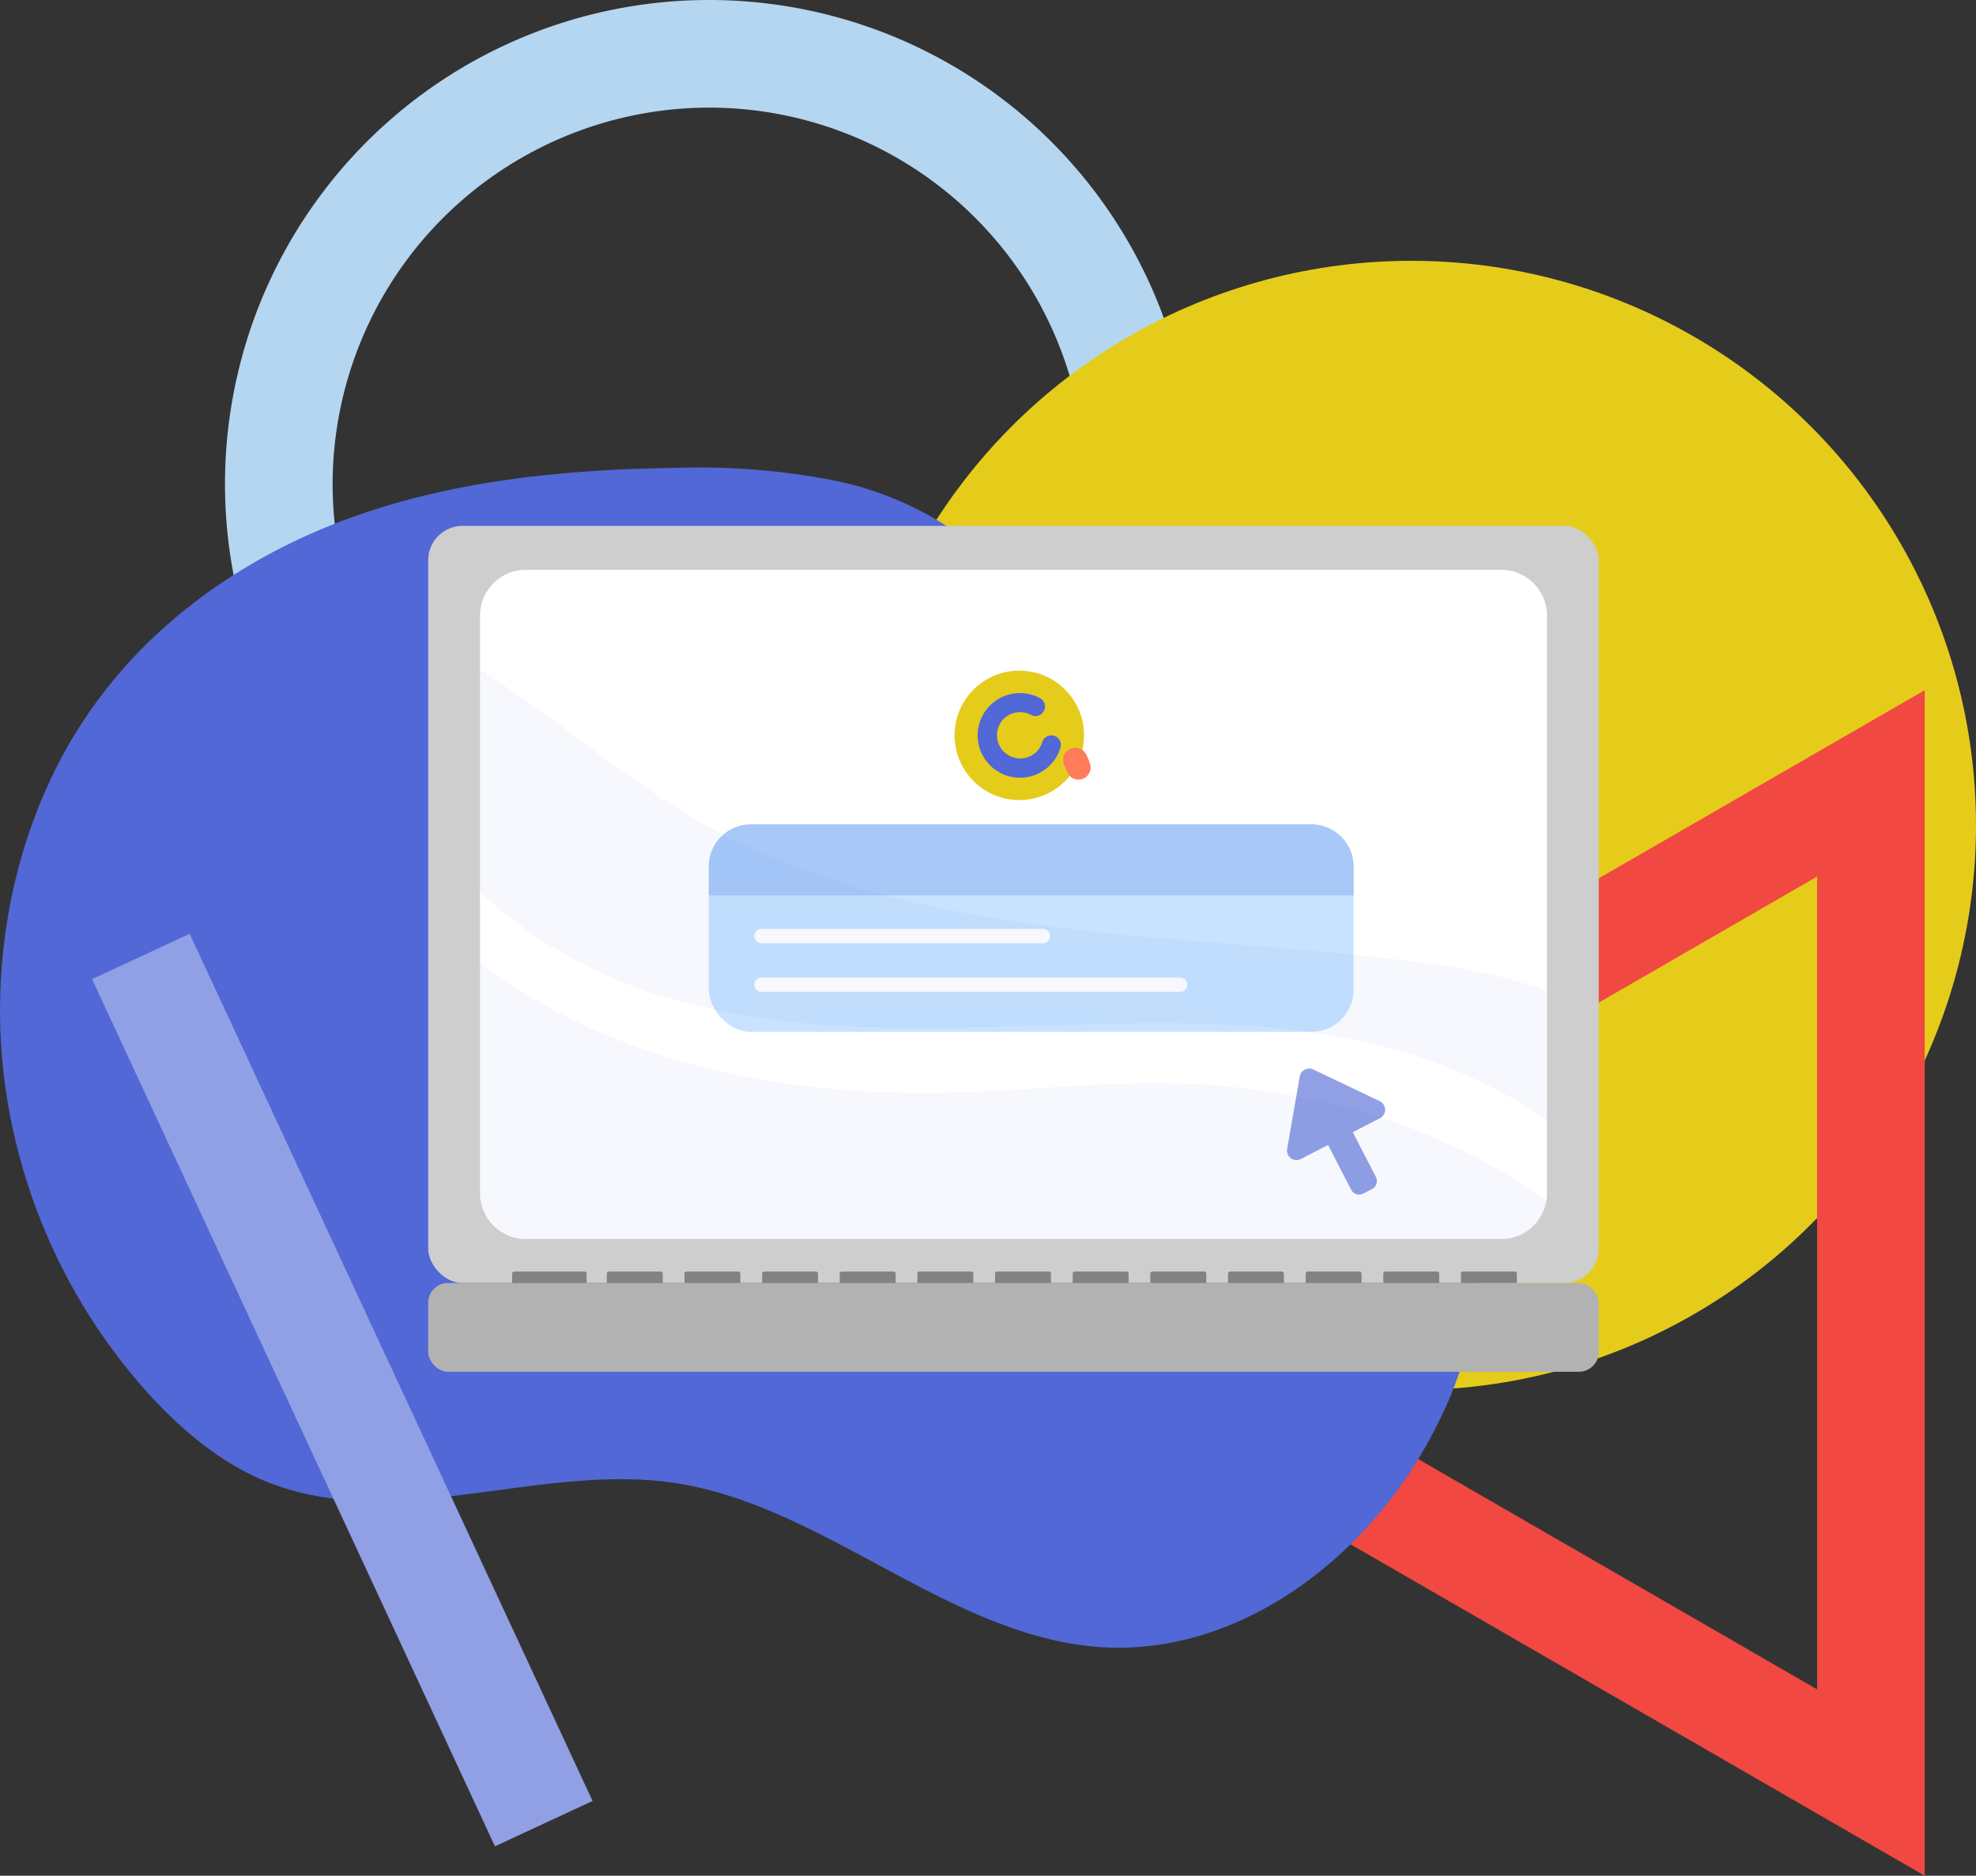 <svg xmlns="http://www.w3.org/2000/svg" width="275.361" height="261.447" viewBox="0 0 275.361 261.447"><rect x="0" y="0" width="275.361" height="261.447" fill="#333333" stroke="none"/><g transform="translate(-767.47 -438.568)"><path d="M866.281,453.568a52.459,52.459,0,1,1-52.459,52.459,52.519,52.519,0,0,1,52.459-52.459m0-15a67.459,67.459,0,1,0,67.46,67.459,67.459,67.459,0,0,0-67.46-67.459Z" fill="#b5d6f1"/><circle cx="78.699" cy="78.699" r="78.699" transform="translate(885.433 474.919)" fill="#e5cc1b"/><path d="M1020.686,560.748V674.034l-98.109-56.643,98.109-56.643m15-25.981L892.577,617.391l143.109,82.624V534.767Z" fill="#f14841"/><path d="M861.9,503.777c-15.3.214-30.749,1.64-45.311,6.863s-28.276,14.509-37.363,28.186c-9.209,13.86-13.154,31.769-11.307,48.873a80.545,80.545,0,0,0,20.431,45.338c4.56,4.963,9.786,9.306,15.75,11.836,18.039,7.655,38.329-2.488,57.463.408,20.611,3.12,37.83,21.023,58.57,22.813,19.356,1.67,38.2-12.006,47.588-30.886a53.908,53.908,0,0,0,5.464-17.359c1.133-9.3-.775-18.79-3.932-27.5-5.886-16.232-16.018-30.223-27.62-42.059-10.031-10.232-22.547-17.493-32.3-27.841-3.27-3.469-5.417-7.416-9.345-10.168a45.7,45.7,0,0,0-17.363-6.946A97.872,97.872,0,0,0,861.9,503.777Z" fill="#5168d6"/><rect width="163.119" height="105.526" rx="4.792" transform="translate(827.139 511.865)" fill="#cecece"/><path d="M983.047,524.385v80.482a6.836,6.836,0,0,1-.091,1.07,6.394,6.394,0,0,1-6.309,5.33H840.759a6.4,6.4,0,0,1-6.4-6.4V524.385a6.4,6.4,0,0,1,6.4-6.4H976.647A6.4,6.4,0,0,1,983.047,524.385Z" fill="#fff"/><rect width="163.119" height="12.378" rx="2.766" transform="translate(827.139 617.391)" fill="#b2b2b2"/><path d="M.3,0h9.777a.3.3,0,0,1,.3.3V1.595a0,0,0,0,1,0,0H0a0,0,0,0,1,0,0V.3A.3.3,0,0,1,.3,0Z" transform="translate(838.838 615.796)" fill="#828282"/><path d="M.3,0H7.492a.3.3,0,0,1,.3.3V1.595a0,0,0,0,1,0,0H0a0,0,0,0,1,0,0V.3A.3.3,0,0,1,.3,0Z" transform="translate(852.031 615.796)" fill="#828282"/><path d="M.3,0H7.492a.3.3,0,0,1,.3.3V1.595a0,0,0,0,1,0,0H0a0,0,0,0,1,0,0V.3A.3.3,0,0,1,.3,0Z" transform="translate(862.852 615.796)" fill="#828282"/><path d="M.3,0H7.492a.3.3,0,0,1,.3.3V1.595a0,0,0,0,1,0,0H0a0,0,0,0,1,0,0V.3A.3.3,0,0,1,.3,0Z" transform="translate(873.672 615.796)" fill="#828282"/><path d="M.3,0H7.492a.3.3,0,0,1,.3.3V1.595a0,0,0,0,1,0,0H0a0,0,0,0,1,0,0V.3A.3.3,0,0,1,.3,0Z" transform="translate(884.492 615.796)" fill="#828282"/><path d="M.3,0H7.492a.3.3,0,0,1,.3.3V1.595a0,0,0,0,1,0,0H0a0,0,0,0,1,0,0V.3A.3.3,0,0,1,.3,0Z" transform="translate(895.313 615.796)" fill="#828282"/><path d="M.3,0H7.492a.3.3,0,0,1,.3.3V1.595a0,0,0,0,1,0,0H0a0,0,0,0,1,0,0V.3A.3.3,0,0,1,.3,0Z" transform="translate(906.133 615.796)" fill="#828282"/><path d="M.3,0H7.492a.3.3,0,0,1,.3.3V1.595a0,0,0,0,1,0,0H0a0,0,0,0,1,0,0V.3A.3.3,0,0,1,.3,0Z" transform="translate(916.954 615.796)" fill="#828282"/><path d="M.3,0H7.492a.3.3,0,0,1,.3.3V1.595a0,0,0,0,1,0,0H0a0,0,0,0,1,0,0V.3A.3.3,0,0,1,.3,0Z" transform="translate(927.774 615.796)" fill="#828282"/><path d="M.3,0H7.492a.3.3,0,0,1,.3.3V1.595a0,0,0,0,1,0,0H0a0,0,0,0,1,0,0V.3A.3.3,0,0,1,.3,0Z" transform="translate(938.595 615.796)" fill="#828282"/><path d="M.3,0H7.492a.3.3,0,0,1,.3.3V1.595a0,0,0,0,1,0,0H0a0,0,0,0,1,0,0V.3A.3.3,0,0,1,.3,0Z" transform="translate(949.415 615.796)" fill="#828282"/><path d="M.3,0H7.492a.3.3,0,0,1,.3.3V1.595a0,0,0,0,1,0,0H0a0,0,0,0,1,0,0V.3A.3.3,0,0,1,.3,0Z" transform="translate(960.236 615.796)" fill="#828282"/><path d="M.3,0H7.492a.3.3,0,0,1,.3.3V1.595a0,0,0,0,1,0,0H0a0,0,0,0,1,0,0V.3A.3.3,0,0,1,.3,0Z" transform="translate(971.056 615.796)" fill="#828282"/><rect width="89.855" height="28.917" rx="5.872" transform="translate(866.244 553.473)" fill="#c7e3ff"/><path d="M956.1,563.366H866.244v-4.02a5.872,5.872,0,0,1,5.872-5.873h78.11a5.872,5.872,0,0,1,5.873,5.873Z" fill="#a8c8f8"/><path d="M912.8,570.043H873.6a1,1,0,0,1,0-2h39.2a1,1,0,0,1,0,2Z" fill="#fff"/><path d="M931.921,576.831H873.6a1,1,0,0,1,0-2h58.318a1,1,0,0,1,0,2Z" fill="#fff"/><path d="M959.761,594.427l-3.779,1.951,3.222,6.241a1.251,1.251,0,0,1-.539,1.69l-1.216.627a1.25,1.25,0,0,1-1.689-.539l-3.222-6.241-3.779,1.951a1.325,1.325,0,0,1-1.921-1.408l1.757-10.094a1.338,1.338,0,0,1,1.884-.973l9.246,4.414A1.325,1.325,0,0,1,959.761,594.427Z" fill="#919fe5"/><circle cx="9.021" cy="9.021" r="9.021" transform="translate(900.492 532.043)" fill="#e5cc1b"/><path d="M913.986,541.064a1.323,1.323,0,0,1,1.272,1.7,5.9,5.9,0,1,1-2.877-6.9,1.327,1.327,0,0,1,.323,2.11l-.007.007a1.31,1.31,0,0,1-1.545.243,3.24,3.24,0,0,0-3.831.558h0a3.237,3.237,0,0,0,4.578,4.577h0a3.249,3.249,0,0,0,.8-1.326,1.342,1.342,0,0,1,1.274-.962Z" fill="#5168d6"/><path d="M917.76,547.23h-.018A1.71,1.71,0,0,1,916.118,546a4.1,4.1,0,0,0-.312-.74,1.673,1.673,0,0,1,.31-1.971l.009-.009a1.692,1.692,0,0,1,2.69.412,7.4,7.4,0,0,1,.565,1.372A1.686,1.686,0,0,1,917.76,547.23Z" fill="#ff7b5a"/><path d="M983.047,576.729v18c-8.576-6.092-19.146-9.953-29.7-11.784-17.84-3.064-36.116-1.306-54.228-1.07s-36.987-1.287-52.633-10.117a67.59,67.59,0,0,1-12.13-8.83V531.856c1.6,1.052,2.974,2.012,3.989,2.7,8.7,5.82,16.644,12.71,25.691,18.022,14.631,8.576,31.62,12.673,48.572,14.94,16.97,2.284,34.121,2.846,51.092,4.967C970.265,573.3,976.919,574.39,983.047,576.729Z" fill="#4f6cd3" opacity="0.05"/><path d="M982.956,605.937a6.394,6.394,0,0,1-6.309,5.33H840.759a6.4,6.4,0,0,1-6.4-6.4V572.7a77.585,77.585,0,0,0,19.709,10.969c14.794,5.784,30.894,7.615,46.776,7.162,9.41-.272,18.8-1.324,28.229-1.288C948.091,589.619,967.8,594.859,982.956,605.937Z" fill="#4f6cd3" opacity="0.05"/><rect width="15" height="133.275" transform="translate(780.295 575.041) rotate(-24.916)" fill="#919fe5"/></g></svg>